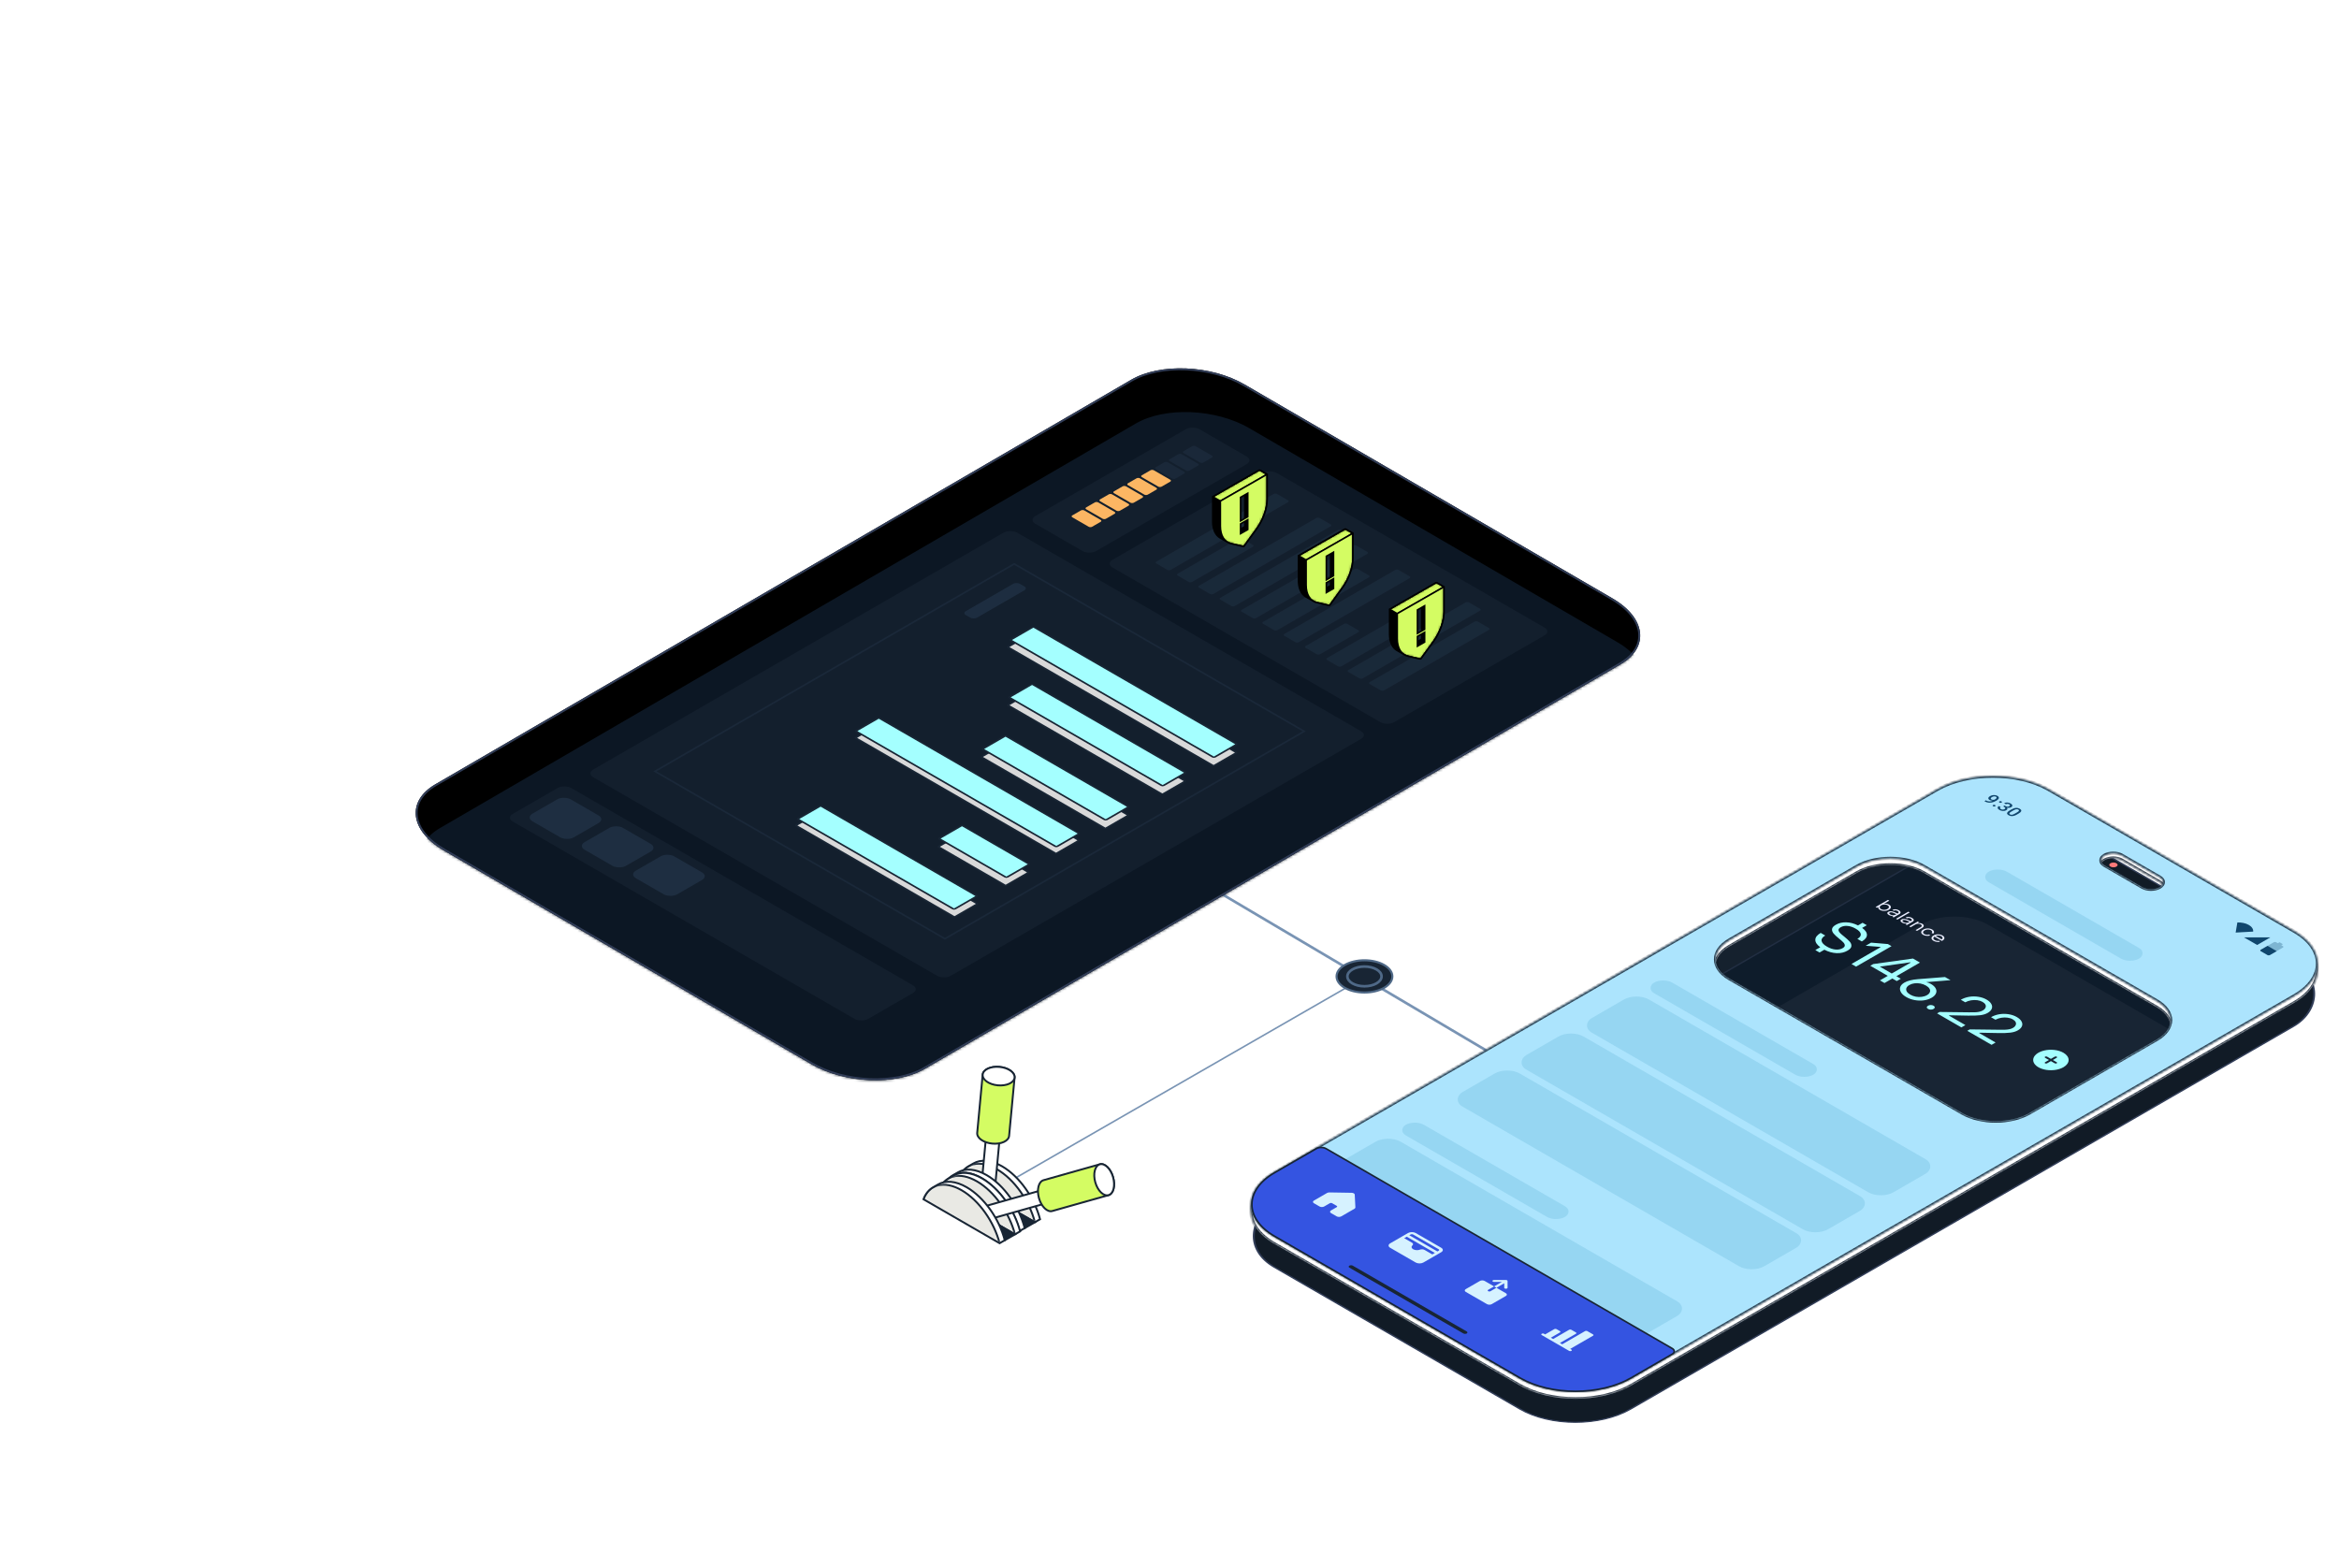 <svg width="889" height="596" viewBox="0 0 889 596" fill="none" xmlns="http://www.w3.org/2000/svg">
<path d="M518.5 371.5L369 457.5" stroke="#7994B4" stroke-width="0.6" stroke-linecap="round"/>
<path d="M580.5 408.5L438.5 324.5" stroke="#7994B4" stroke-miterlimit="10" stroke-linecap="round"/>
<path d="M368.032 443.335L369.99 442.206C372.763 440.605 376.6 440.838 380.836 443.284C387.511 447.135 393.189 455.338 395.3 463.426L393.342 464.554L364.414 447.848C365.186 445.781 366.438 444.259 368.032 443.335Z" fill="white"/>
<mask id="mask0_1750_146524" style="mask-type:luminance" maskUnits="userSpaceOnUse" x="364" y="441" width="32" height="24">
<path d="M368.032 443.335L369.99 442.206C372.763 440.605 376.6 440.838 380.836 443.284C387.511 447.135 393.189 455.338 395.3 463.426L393.342 464.554L364.414 447.848C365.186 445.781 366.438 444.259 368.032 443.335Z" fill="white"/>
</mask>
<g mask="url(#mask0_1750_146524)">
<path d="M364.414 447.848C366.525 442.199 372.203 440.554 378.878 444.405C385.553 448.256 391.231 456.459 393.342 464.547" fill="#E9E9E4"/>
<path d="M364.414 447.848C366.525 442.199 372.203 440.554 378.878 444.405C385.553 448.256 391.231 456.459 393.342 464.547" stroke="#182534" stroke-width="0.728" stroke-linejoin="round"/>
</g>
<path d="M368.032 443.335L369.99 442.206C372.763 440.605 376.6 440.838 380.836 443.284C387.511 447.135 393.189 455.338 395.3 463.426L393.342 464.554L364.414 447.848C365.186 445.781 366.438 444.259 368.032 443.335Z" stroke="#182534" stroke-width="0.728" stroke-miterlimit="10"/>
<path d="M374.784 431.915C374.817 431.532 375.106 431.173 375.639 430.928C376.706 430.439 378.35 430.592 379.308 431.274C379.787 431.615 380.001 432.02 379.968 432.404L377.808 455.409C377.775 455.793 377.486 456.151 376.953 456.396C375.886 456.885 374.242 456.733 373.284 456.051C372.805 455.71 372.59 455.304 372.624 454.921L374.784 431.915Z" fill="white" stroke="#182534" stroke-width="0.728" stroke-miterlimit="10"/>
<path d="M379.977 432.409C380.055 431.58 378.956 430.8 377.523 430.665C376.09 430.53 374.865 431.093 374.788 431.921C374.71 432.75 375.808 433.531 377.241 433.665C378.674 433.8 379.899 433.238 379.977 432.409Z" fill="white" stroke="#182534" stroke-width="0.728" stroke-miterlimit="10"/>
<path d="M373.496 408.452C373.579 407.559 374.257 406.716 375.501 406.145C378 405 381.834 405.36 384.077 406.953C385.195 407.749 385.704 408.699 385.62 409.592L383.538 431.741C383.455 432.634 382.777 433.477 381.532 434.048C379.034 435.193 375.2 434.833 372.957 433.24C371.839 432.444 371.33 431.494 371.413 430.601L373.496 408.452Z" fill="#D4FC63" stroke="#182534" stroke-width="0.728" stroke-miterlimit="10"/>
<path d="M385.619 409.595C385.8 407.662 383.235 405.84 379.889 405.525C376.543 405.211 373.683 406.523 373.501 408.456C373.319 410.389 375.884 412.212 379.231 412.526C382.577 412.841 385.437 411.529 385.619 409.595Z" fill="white" stroke="#182534" stroke-width="0.728" stroke-miterlimit="10"/>
<path d="M393.343 464.554L364.415 447.848L360.535 450.09L389.47 466.796L393.343 464.554Z" fill="#182534" stroke="#182534" stroke-width="0.728" stroke-miterlimit="10"/>
<path d="M362.202 446.705L364.16 445.577C366.933 443.975 370.77 444.208 375.006 446.654C381.681 450.505 387.359 458.709 389.47 466.796L387.512 467.924L358.584 451.218C359.356 449.151 360.608 447.63 362.202 446.705Z" fill="white"/>
<mask id="mask1_1750_146524" style="mask-type:luminance" maskUnits="userSpaceOnUse" x="358" y="444" width="32" height="24">
<path d="M362.2 446.705L364.158 445.577C366.931 443.976 370.768 444.209 375.004 446.654C381.679 450.505 387.357 458.709 389.468 466.796L387.51 467.925L358.582 451.218C359.354 449.151 360.606 447.63 362.2 446.705Z" fill="white"/>
</mask>
<g mask="url(#mask1_1750_146524)">
<path d="M358.582 451.219C360.693 445.57 366.371 443.925 373.046 447.775C379.721 451.626 385.399 459.83 387.51 467.917" fill="#E9E9E4"/>
<path d="M358.582 451.219C360.693 445.57 366.371 443.925 373.046 447.775C379.721 451.626 385.399 459.83 387.51 467.917" stroke="#182534" stroke-width="0.728" stroke-linejoin="round"/>
</g>
<path d="M362.202 446.705L364.16 445.577C366.933 443.975 370.77 444.208 375.006 446.654C381.681 450.505 387.359 458.709 389.47 466.796L387.512 467.924L358.584 451.218C359.356 449.151 360.608 447.63 362.202 446.705Z" stroke="#182534" stroke-width="0.728" stroke-miterlimit="10"/>
<path d="M360.456 447.948L362.414 446.82C365.187 445.218 369.023 445.451 373.26 447.897C379.935 451.748 385.613 459.951 387.724 468.039L385.766 469.167L356.838 452.461C357.609 450.394 358.862 448.872 360.456 447.948Z" fill="white"/>
<mask id="mask2_1750_146524" style="mask-type:luminance" maskUnits="userSpaceOnUse" x="356" y="445" width="32" height="25">
<path d="M360.456 447.948L362.414 446.82C365.187 445.218 369.023 445.451 373.26 447.897C379.935 451.748 385.613 459.952 387.724 468.039L385.766 469.167L356.838 452.461C357.609 450.394 358.862 448.872 360.456 447.948Z" fill="white"/>
</mask>
<g mask="url(#mask2_1750_146524)">
<path d="M356.838 452.461C358.949 446.812 364.627 445.167 371.302 449.018C377.977 452.869 383.655 461.072 385.766 469.16" fill="#E9E9E4"/>
<path d="M356.838 452.461C358.949 446.812 364.627 445.167 371.302 449.018C377.977 452.869 383.655 461.072 385.766 469.16" stroke="#182534" stroke-width="0.728" stroke-linejoin="round"/>
</g>
<path d="M360.456 447.948L362.414 446.82C365.187 445.218 369.023 445.451 373.26 447.897C379.935 451.748 385.613 459.951 387.724 468.039L385.766 469.167L356.838 452.461C357.609 450.394 358.862 448.872 360.456 447.948Z" stroke="#182534" stroke-width="0.728" stroke-miterlimit="10"/>
<path d="M396.593 452.205C396.964 452.1 397.404 452.24 397.823 452.651C398.667 453.472 399.116 455.062 398.826 456.203C398.684 456.773 398.382 457.123 398.011 457.227L375.775 463.505C375.404 463.61 374.964 463.469 374.545 463.058C373.701 462.238 373.252 460.647 373.542 459.506C373.684 458.937 373.986 458.587 374.357 458.482L396.593 452.205Z" fill="white" stroke="#182534" stroke-width="0.728" stroke-miterlimit="10"/>
<path d="M395.853 455.13C396.244 456.515 397.21 457.454 398.011 457.228C398.812 457.002 399.144 455.696 398.753 454.311C398.362 452.926 397.396 451.986 396.595 452.212C395.794 452.438 395.462 453.744 395.853 455.13Z" fill="white" stroke="#182534" stroke-width="0.728" stroke-miterlimit="10"/>
<path d="M418.015 442.542C418.884 442.297 419.908 442.628 420.896 443.582C422.867 445.499 423.913 449.205 423.236 451.869C422.899 453.197 422.193 454.017 421.331 454.26L399.923 460.304C399.054 460.549 398.03 460.218 397.049 459.262C395.078 457.345 394.032 453.639 394.709 450.975C395.045 449.647 395.752 448.827 396.621 448.582L418.029 442.538L418.015 442.542Z" fill="#D4FC63" stroke="#182534" stroke-width="0.728" stroke-miterlimit="10"/>
<path d="M416.287 449.361C417.2 452.596 419.455 454.79 421.324 454.263C423.192 453.735 423.967 450.685 423.054 447.451C422.141 444.216 419.885 442.022 418.017 442.549C416.148 443.077 415.373 446.127 416.287 449.361Z" fill="white" stroke="#182534" stroke-width="0.728" stroke-miterlimit="10"/>
<path d="M385.765 469.167L356.837 452.461L352.957 454.703L381.885 471.409L385.765 469.167Z" fill="#182534" stroke="#182534" stroke-width="0.728" stroke-miterlimit="10"/>
<path d="M354.618 451.318L356.576 450.19C359.349 448.588 363.186 448.821 367.422 451.267C374.097 455.118 379.775 463.322 381.886 471.409L379.928 472.537L351 455.831C351.772 453.764 353.024 452.243 354.618 451.318Z" fill="white"/>
<mask id="mask3_1750_146524" style="mask-type:luminance" maskUnits="userSpaceOnUse" x="351" y="449" width="31" height="24">
<path d="M354.618 451.318L356.576 450.19C359.349 448.588 363.186 448.821 367.422 451.267C374.097 455.118 379.775 463.322 381.886 471.409L379.928 472.537L351 455.831C351.772 453.764 353.024 452.243 354.618 451.318Z" fill="white"/>
</mask>
<g mask="url(#mask3_1750_146524)">
<path d="M351 455.831C353.111 450.183 358.789 448.538 365.464 452.388C372.139 456.239 377.817 464.443 379.928 472.53" fill="#E9E9E4"/>
<path d="M351 455.831C353.111 450.183 358.789 448.538 365.464 452.388C372.139 456.239 377.817 464.443 379.928 472.53" stroke="#182534" stroke-width="0.728" stroke-linejoin="round"/>
</g>
<path d="M354.618 451.318L356.576 450.19C359.349 448.588 363.186 448.821 367.422 451.267C374.097 455.118 379.775 463.322 381.886 471.409L379.928 472.537L351 455.831C351.772 453.764 353.024 452.243 354.618 451.318Z" stroke="#182534" stroke-width="0.728" stroke-miterlimit="10"/>
<path d="M351.459 406.246L615.944 252.473C626.988 246.057 625.606 234.829 612.846 227.426L473.034 146.133C460.274 138.712 440.986 137.919 429.942 144.335L165.457 298.108C154.413 304.524 155.795 315.752 168.555 323.155L308.367 404.448C321.127 411.869 340.415 412.662 351.459 406.246Z" fill="black"/>
<mask id="mask4_1750_146524" style="mask-type:alpha" maskUnits="userSpaceOnUse" x="158" y="140" width="466" height="271">
<path d="M351.459 406.246L615.944 252.473C626.988 246.057 625.606 234.829 612.846 227.426L473.034 146.133C460.274 138.712 440.986 137.919 429.942 144.335L165.457 298.108C154.413 304.524 155.795 315.752 168.555 323.155L308.367 404.448C321.127 411.869 340.415 412.662 351.459 406.246Z" fill="#132335"/>
</mask>
<g mask="url(#mask4_1750_146524)">
<g filter="url(#filter0_d_1750_146524)">
<path d="M351.459 421.07L615.944 267.297C626.988 260.881 625.606 249.653 612.846 242.25L473.034 160.957C460.274 153.536 440.986 152.743 429.942 159.159L165.457 312.932C154.413 319.348 155.795 330.576 168.555 337.979L308.367 419.272C321.127 426.692 340.415 427.486 351.459 421.07Z" fill="#0C1724"/>
</g>
</g>
<path d="M615.763 252.162L615.763 252.162C621.199 249.004 623.501 244.716 622.964 240.364C622.423 235.985 618.993 231.409 612.665 227.738L612.665 227.738L472.853 146.445L473.005 146.182L472.852 146.445C466.532 142.769 458.579 140.727 450.829 140.405C443.076 140.083 435.567 141.484 430.123 144.647L165.638 298.42L165.457 298.108L165.638 298.42C160.202 301.577 157.899 305.866 158.437 310.217C158.978 314.596 162.408 319.172 168.736 322.844L168.736 322.844L308.548 404.137C314.869 407.813 322.822 409.854 330.571 410.176C338.324 410.498 345.833 409.098 351.278 405.935L615.763 252.162Z" stroke="#313D58" stroke-width="0.72"/>
<rect width="185.988" height="156.845" rx="2.882" transform="matrix(0.866 -0.5 0.866 0.5 222.939 293.962)" fill="#131F2D"/>
<rect width="71.952" height="26.63" rx="2.882" transform="matrix(0.866 -0.5 0.866 0.5 390.969 197.62)" fill="#131F2D"/>
<rect width="71.952" height="123.508" rx="2.882" transform="matrix(0.866 -0.5 0.866 0.5 420.316 214.24)" fill="#131F2D"/>
<g opacity="0.4">
<rect width="52.922" height="6.299" rx="0.72" transform="matrix(0.866 -0.5 0.866 0.5 438.873 213.83)" fill="#24364B"/>
<rect width="28.157" height="6.299" rx="0.72" transform="matrix(0.866 -0.5 0.866 0.5 446.982 218.411)" fill="#24364B"/>
<rect width="52.922" height="6.299" rx="0.72" transform="matrix(0.866 -0.5 0.866 0.5 455.092 222.992)" fill="#24364B"/>
<rect width="52.922" height="6.299" rx="0.72" transform="matrix(0.866 -0.5 0.866 0.5 463.201 227.573)" fill="#24364B"/>
<rect width="50.312" height="6.299" rx="0.72" transform="matrix(0.866 -0.5 0.866 0.5 471.309 232.154)" fill="#24364B"/>
<rect width="41.625" height="6.299" rx="0.72" transform="matrix(0.866 -0.5 0.866 0.5 479.418 236.736)" fill="#24364B"/>
<rect width="50.106" height="6.299" rx="0.72" transform="matrix(0.866 -0.5 0.866 0.5 487.527 241.317)" fill="#24364B"/>
<rect width="18.257" height="6.299" rx="0.72" transform="matrix(0.866 -0.5 0.866 0.5 495.635 245.898)" fill="#24364B"/>
<rect width="33.859" height="6.299" rx="0.72" transform="matrix(0.866 -0.5 0.866 0.5 503.744 250.479)" fill="#24364B"/>
<rect width="52.922" height="6.299" rx="0.72" transform="matrix(0.866 -0.5 0.866 0.5 511.854 255.06)" fill="#24364B"/>
<rect width="47.47" height="6.299" rx="0.72" transform="matrix(0.866 -0.5 0.866 0.5 519.963 259.641)" fill="#24364B"/>
</g>
<rect width="25.57" height="155.899" rx="2.882" transform="matrix(0.866 -0.5 0.866 0.5 192.371 310.812)" fill="#131F2D"/>
<rect width="16.736" height="18.077" rx="2.882" transform="matrix(0.866 -0.5 0.866 0.5 199.855 310.716)" fill="#1E2E41"/>
<rect width="16.736" height="18.077" rx="2.882" transform="matrix(0.866 -0.5 0.866 0.5 219.693 321.539)" fill="#1E2E41"/>
<rect width="16.736" height="18.077" rx="2.882" transform="matrix(0.866 -0.5 0.866 0.5 239.174 332.363)" fill="#1E2E41"/>
<rect width="5.233" height="8.659" rx="0.711" transform="matrix(0.866 -0.5 0.866 0.5 406.936 196.259)" fill="#FCB663"/>
<rect width="5.233" height="8.659" rx="0.711" transform="matrix(0.866 -0.5 0.866 0.5 412.223 193.207)" fill="#FCB663"/>
<rect width="5.233" height="8.659" rx="0.711" transform="matrix(0.866 -0.5 0.866 0.5 417.51 190.154)" fill="#FCB663"/>
<rect width="5.233" height="8.659" rx="0.711" transform="matrix(0.866 -0.5 0.866 0.5 422.797 187.102)" fill="#FCB663"/>
<rect width="5.233" height="8.659" rx="0.711" transform="matrix(0.866 -0.5 0.866 0.5 428.086 184.049)" fill="#FCB663"/>
<rect width="5.233" height="8.659" rx="0.711" transform="matrix(0.866 -0.5 0.866 0.5 433.373 180.997)" fill="#FCB663"/>
<rect width="5.233" height="8.659" rx="0.711" transform="matrix(0.866 -0.5 0.866 0.5 438.658 177.945)" fill="#1A2839"/>
<rect width="5.233" height="8.659" rx="0.711" transform="matrix(0.866 -0.5 0.866 0.5 443.947 174.892)" fill="#1A2839"/>
<rect width="5.233" height="8.659" rx="0.711" transform="matrix(0.866 -0.5 0.866 0.5 449.236 171.84)" fill="#1A2839"/>
<rect x="0.624" width="10.103" height="29.585" rx="0.36" transform="matrix(0.866 -0.5 0.866 0.5 356.064 322.154)" fill="#D9D9D9" stroke="#182534" stroke-width="0.72"/>
<rect x="0.624" width="10.103" height="29.585" rx="0.36" transform="matrix(0.866 -0.5 0.866 0.5 356.345 319.057)" fill="#A4FFFF" stroke="#182534" stroke-width="0.72"/>
<rect x="0.624" width="10.103" height="88.03" rx="0.36" transform="matrix(0.866 -0.5 0.866 0.5 324.605 280.763)" fill="#D9D9D9" stroke="#182534" stroke-width="0.72"/>
<rect x="0.624" width="10.103" height="88.03" rx="0.36" transform="matrix(0.866 -0.5 0.866 0.5 324.707 278.188)" fill="#A4FFFF" stroke="#182534" stroke-width="0.72"/>
<rect x="0.624" width="10.103" height="54.454" rx="0.36" transform="matrix(0.866 -0.5 0.866 0.5 372.435 288.011)" fill="#D9D9D9" stroke="#182534" stroke-width="0.72"/>
<rect x="0.624" width="10.103" height="54.058" rx="0.36" transform="matrix(0.866 -0.5 0.866 0.5 372.886 285.014)" fill="#A4FFFF" stroke="#182534" stroke-width="0.72"/>
<rect x="0.624" width="10.103" height="67.811" rx="0.36" transform="matrix(0.866 -0.5 0.866 0.5 382.515 268.346)" fill="#D9D9D9" stroke="#182534" stroke-width="0.72"/>
<rect x="0.624" width="10.103" height="67.401" rx="0.36" transform="matrix(0.866 -0.5 0.866 0.5 382.98 265.355)" fill="#A4FFFF" stroke="#182534" stroke-width="0.72"/>
<rect x="0.624" width="10.103" height="90.331" rx="0.36" transform="matrix(0.866 -0.5 0.866 0.5 382.492 246.262)" fill="#D9D9D9" stroke="#182534" stroke-width="0.72"/>
<rect x="0.624" width="10.103" height="89.33" rx="0.36" transform="matrix(0.866 -0.5 0.866 0.5 383.47 243.568)" fill="#A4FFFF" stroke="#182534" stroke-width="0.72"/>
<rect x="0.624" width="10.103" height="69.65" rx="0.36" transform="matrix(0.866 -0.5 0.866 0.5 301.929 314.069)" fill="#D9D9D9" stroke="#182534" stroke-width="0.72"/>
<rect x="0.624" width="10.103" height="68.654" rx="0.36" transform="matrix(0.866 -0.5 0.866 0.5 302.619 311.62)" fill="#A4FFFF" stroke="#182534" stroke-width="0.72"/>
<rect opacity="0.5" width="23.733" height="4.919" rx="1.441" transform="matrix(0.866 -0.5 0.866 0.5 365.807 233.04)" fill="#293D55"/>
<rect x="0.624" width="157.678" height="127.259" transform="matrix(0.866 -0.5 0.866 0.5 248.39 293.493)" stroke="#1A2839" stroke-width="0.72"/>
<g clip-path="url(#clip0_1750_146524)">
<path fill-rule="evenodd" clip-rule="evenodd" d="M478.722 178.609L469.831 183.702H469.834L460.939 188.795V198.288C460.939 201.235 461.972 203.44 463.759 204.468L466.66 206.126C467.046 206.349 467.468 206.516 467.924 206.624L472.732 207.746L477.539 201.116C480.099 197.584 481.623 193.348 481.623 189.76V180.267L478.722 178.609ZM470.107 188.675L472.844 187.116V199.993L470.107 201.552V188.675Z" fill="black"/>
<mask id="mask5_1750_146524" style="mask-type:luminance" maskUnits="userSpaceOnUse" x="460" y="178" width="22" height="30">
<path d="M469.831 183.702L478.722 178.609L481.623 180.267V189.76C481.623 193.348 480.099 197.584 477.539 201.116L472.732 207.746L467.924 206.624C467.468 206.516 467.046 206.349 466.66 206.126L463.759 204.468C461.972 203.44 460.939 201.235 460.939 198.288V188.795L469.834 183.702H469.831Z" fill="white"/>
</mask>
<g mask="url(#mask5_1750_146524)">
<path d="M481.623 180.267L478.722 178.609L460.936 188.795L463.833 190.456L481.623 180.267Z" fill="#D4FC63" stroke="black" stroke-width="0.585" stroke-miterlimit="10"/>
<path fill-rule="evenodd" clip-rule="evenodd" d="M481.623 180.267L472.728 185.363H472.735L463.84 190.456V199.949C463.84 203.537 465.364 206.025 467.924 206.624L472.732 207.746L477.539 201.116C480.099 197.584 481.623 193.348 481.623 189.76V180.267ZM474.248 187.464L471.511 189.023V197.995L474.248 196.435V187.464ZM474.248 197.546L471.511 199.107L471.511 202.845L474.248 201.284L474.248 197.546Z" fill="#D4FC63"/>
<path d="M472.728 185.363V185.656H471.629L472.583 185.109L472.728 185.363ZM481.623 180.267L481.478 180.013L481.916 179.762V180.267H481.623ZM472.735 185.363V185.071H473.835L472.88 185.617L472.735 185.363ZM463.84 190.456H463.547V190.287L463.695 190.202L463.84 190.456ZM467.924 206.624L467.858 206.909L467.857 206.909L467.924 206.624ZM472.732 207.746L472.968 207.917L472.854 208.075L472.665 208.031L472.732 207.746ZM477.539 201.116L477.776 201.288L477.776 201.288L477.539 201.116ZM471.511 189.023H471.218V188.853L471.366 188.769L471.511 189.023ZM474.248 187.464L474.103 187.21L474.541 186.96V187.464H474.248ZM471.511 197.995L471.656 198.249L471.218 198.498V197.995H471.511ZM474.248 196.435H474.541V196.605L474.393 196.689L474.248 196.435ZM471.511 199.107L471.218 199.107L471.218 198.937L471.366 198.853L471.511 199.107ZM474.248 197.546L474.103 197.292L474.541 197.042L474.541 197.546L474.248 197.546ZM471.511 202.845L471.656 203.099L471.218 203.349L471.218 202.845L471.511 202.845ZM474.248 201.284L474.541 201.284L474.541 201.454L474.393 201.538L474.248 201.284ZM472.583 185.109L481.478 180.013L481.769 180.521L472.874 185.617L472.583 185.109ZM472.735 185.656H472.728V185.071H472.735V185.656ZM463.695 190.202L472.59 185.109L472.88 185.617L463.985 190.71L463.695 190.202ZM463.547 199.949V190.456H464.133V199.949H463.547ZM467.857 206.909C465.111 206.266 463.547 203.609 463.547 199.949H464.133C464.133 203.466 465.617 205.783 467.991 206.339L467.857 206.909ZM472.665 208.031L467.858 206.909L467.991 206.339L472.798 207.461L472.665 208.031ZM477.776 201.288L472.968 207.917L472.495 207.574L477.302 200.945L477.776 201.288ZM481.916 189.76C481.916 193.422 480.364 197.717 477.776 201.288L477.302 200.945C479.834 197.451 481.33 193.274 481.33 189.76H481.916ZM481.916 180.267V189.76H481.33V180.267H481.916ZM471.366 188.769L474.103 187.21L474.393 187.718L471.656 189.278L471.366 188.769ZM471.218 197.995V189.023H471.804V197.995H471.218ZM474.393 196.689L471.656 198.249L471.366 197.74L474.103 196.181L474.393 196.689ZM474.541 187.464V196.435H473.956V187.464H474.541ZM471.366 198.853L474.103 197.292L474.393 197.8L471.656 199.361L471.366 198.853ZM471.218 202.845L471.218 199.107L471.804 199.107L471.804 202.845L471.218 202.845ZM474.393 201.538L471.656 203.099L471.366 202.591L474.103 201.03L474.393 201.538ZM474.541 197.546L474.541 201.284L473.956 201.284L473.956 197.546L474.541 197.546Z" fill="black"/>
</g>
<path d="M469.829 183.701L478.72 178.608L481.621 180.267V189.76C481.621 193.348 480.097 197.584 477.537 201.116L472.73 207.746L467.922 206.624C467.466 206.516 467.044 206.349 466.658 206.126L463.757 204.467C461.97 203.44 460.938 201.235 460.938 198.287V188.795L469.833 183.701H469.829Z" stroke="black" stroke-width="0.585" stroke-miterlimit="10"/>
</g>
<g clip-path="url(#clip1_1750_146524)">
<path fill-rule="evenodd" clip-rule="evenodd" d="M511.316 201.016L502.425 206.11H502.428L493.533 211.203V220.696C493.533 223.643 494.566 225.848 496.353 226.876L499.254 228.534C499.64 228.757 500.061 228.924 500.518 229.032L505.325 230.154L510.133 223.524C512.693 219.992 514.217 215.756 514.217 212.168V202.675L511.316 201.016ZM502.702 211.083L505.439 209.524V222.401L502.702 223.96V211.083Z" fill="black"/>
<mask id="mask6_1750_146524" style="mask-type:luminance" maskUnits="userSpaceOnUse" x="493" y="201" width="22" height="30">
<path d="M502.425 206.11L511.316 201.016L514.217 202.675V212.168C514.217 215.756 512.693 219.992 510.133 223.524L505.325 230.154L500.518 229.032C500.061 228.924 499.64 228.757 499.254 228.534L496.353 226.876C494.566 225.848 493.533 223.643 493.533 220.696V211.203L502.428 206.11H502.425Z" fill="white"/>
</mask>
<g mask="url(#mask6_1750_146524)">
<path d="M514.217 202.675L511.316 201.017L493.53 211.203L496.427 212.864L514.217 202.675Z" fill="#D4FC63" stroke="black" stroke-width="0.585" stroke-miterlimit="10"/>
<path fill-rule="evenodd" clip-rule="evenodd" d="M514.217 202.675L505.322 207.771H505.329L496.434 212.864V222.357C496.434 225.946 497.958 228.433 500.518 229.032L505.325 230.154L510.133 223.524C512.693 219.992 514.217 215.756 514.217 212.168V202.675ZM506.844 209.872L504.107 211.432V220.403L506.844 218.843V209.872ZM506.844 219.954L504.107 221.515L504.107 225.253L506.844 223.692L506.844 219.954Z" fill="#D4FC63"/>
<path d="M505.322 207.771V208.064H504.222L505.176 207.517L505.322 207.771ZM514.217 202.675L514.071 202.421L514.509 202.17V202.675H514.217ZM505.329 207.771V207.479H506.429L505.474 208.025L505.329 207.771ZM496.434 212.864H496.141V212.695L496.288 212.61L496.434 212.864ZM500.518 229.032L500.451 229.317L500.451 229.317L500.518 229.032ZM505.325 230.154L505.562 230.326L505.448 230.483L505.259 230.439L505.325 230.154ZM510.133 223.524L510.37 223.696L510.37 223.696L510.133 223.524ZM504.107 211.432H503.814V211.262L503.962 211.177L504.107 211.432ZM506.844 209.872L506.699 209.618L507.136 209.368V209.872H506.844ZM504.107 220.403L504.252 220.657L503.814 220.906V220.403H504.107ZM506.844 218.843H507.136V219.013L506.989 219.097L506.844 218.843ZM504.107 221.515L503.814 221.515L503.814 221.345L503.962 221.261L504.107 221.515ZM506.844 219.954L506.699 219.7L507.136 219.451L507.136 219.954L506.844 219.954ZM504.107 225.253L504.252 225.507L503.814 225.757L503.814 225.253L504.107 225.253ZM506.844 223.692L507.136 223.692L507.136 223.862L506.989 223.946L506.844 223.692ZM505.176 207.517L514.071 202.421L514.362 202.929L505.467 208.025L505.176 207.517ZM505.329 208.064H505.322V207.479H505.329V208.064ZM496.288 212.61L505.183 207.517L505.474 208.025L496.579 213.118L496.288 212.61ZM496.141 222.357V212.864H496.726V222.357H496.141ZM500.451 229.317C497.705 228.674 496.141 226.017 496.141 222.357H496.726C496.726 225.874 498.211 228.192 500.585 228.747L500.451 229.317ZM505.259 230.439L500.451 229.317L500.584 228.747L505.392 229.869L505.259 230.439ZM510.37 223.696L505.562 230.326L505.088 229.982L509.896 223.353L510.37 223.696ZM514.509 212.168C514.509 215.83 512.958 220.125 510.37 223.696L509.896 223.353C512.428 219.859 513.924 215.682 513.924 212.168H514.509ZM514.509 202.675V212.168H513.924V202.675H514.509ZM503.962 211.177L506.699 209.618L506.989 210.126L504.252 211.686L503.962 211.177ZM503.814 220.403V211.432H504.399V220.403H503.814ZM506.989 219.097L504.252 220.657L503.962 220.149L506.699 218.589L506.989 219.097ZM507.136 209.872V218.843H506.551V209.872H507.136ZM503.962 221.261L506.699 219.7L506.989 220.209L504.252 221.77L503.962 221.261ZM503.814 225.253L503.814 221.515L504.399 221.515L504.399 225.253L503.814 225.253ZM506.989 223.946L504.252 225.507L503.962 224.999L506.699 223.438L506.989 223.946ZM507.136 219.954L507.136 223.692L506.551 223.692L506.551 219.954L507.136 219.954Z" fill="black"/>
</g>
<path d="M502.423 206.11L511.314 201.016L514.215 202.675V212.168C514.215 215.756 512.691 219.992 510.131 223.524L505.323 230.154L500.516 229.032C500.059 228.924 499.638 228.757 499.252 228.534L496.351 226.876C494.564 225.848 493.531 223.643 493.531 220.696V211.203L502.426 206.11H502.423Z" stroke="black" stroke-width="0.585" stroke-miterlimit="10"/>
</g>
<g clip-path="url(#clip2_1750_146524)">
<path fill-rule="evenodd" clip-rule="evenodd" d="M545.943 221.387L537.052 226.48H537.055L528.16 231.573V241.066C528.16 244.014 529.193 246.219 530.98 247.246L533.881 248.905C534.267 249.128 534.688 249.295 535.145 249.403L539.952 250.524L544.76 243.895C547.32 240.363 548.844 236.127 548.844 232.538V223.046L545.943 221.387ZM537.328 231.454L540.065 229.894V242.772L537.328 244.331V231.454Z" fill="black"/>
<mask id="mask7_1750_146524" style="mask-type:luminance" maskUnits="userSpaceOnUse" x="528" y="221" width="21" height="30">
<path d="M537.056 226.48L545.947 221.387L548.848 223.046V232.538C548.848 236.127 547.324 240.363 544.764 243.895L539.956 250.524L535.149 249.403C534.692 249.295 534.271 249.128 533.885 248.905L530.984 247.246C529.196 246.219 528.164 244.014 528.164 241.066V231.573L537.059 226.48H537.056Z" fill="white"/>
</mask>
<g mask="url(#mask7_1750_146524)">
<path d="M548.848 223.046L545.947 221.387L528.161 231.573L531.058 233.235L548.848 223.046Z" fill="#D4FC63" stroke="black" stroke-width="0.585" stroke-miterlimit="10"/>
<path fill-rule="evenodd" clip-rule="evenodd" d="M548.848 223.046L539.953 228.142H539.96L531.065 233.235V242.728C531.065 246.316 532.589 248.804 535.149 249.403L539.956 250.524L544.764 243.895C547.324 240.363 548.848 236.127 548.848 232.538V223.046ZM541.473 230.243L538.736 231.802V240.773L541.473 239.214V230.243ZM541.473 240.325L538.736 241.886L538.736 245.624L541.473 244.063L541.473 240.325Z" fill="#D4FC63"/>
<path d="M539.953 228.142V228.435H538.853L539.807 227.888L539.953 228.142ZM548.848 223.046L548.702 222.792L549.14 222.541V223.046H548.848ZM539.96 228.142V227.849H541.06L540.105 228.396L539.96 228.142ZM531.065 233.235H530.772V233.066L530.919 232.981L531.065 233.235ZM535.149 249.403L535.082 249.688L535.082 249.688L535.149 249.403ZM539.956 250.524L540.193 250.696L540.079 250.854L539.89 250.809L539.956 250.524ZM544.764 243.895L545.001 244.067L545.001 244.067L544.764 243.895ZM538.736 231.802H538.443V231.632L538.591 231.548L538.736 231.802ZM541.473 230.243L541.328 229.988L541.765 229.739V230.243H541.473ZM538.736 240.773L538.88 241.028L538.443 241.277V240.773H538.736ZM541.473 239.214H541.765V239.384L541.618 239.468L541.473 239.214ZM538.736 241.886L538.443 241.886L538.443 241.716L538.591 241.632L538.736 241.886ZM541.473 240.325L541.328 240.071L541.765 239.821L541.765 240.325L541.473 240.325ZM538.736 245.624L538.881 245.878L538.443 246.127L538.443 245.624L538.736 245.624ZM541.473 244.063L541.765 244.063L541.765 244.233L541.618 244.317L541.473 244.063ZM539.807 227.888L548.702 222.792L548.993 223.299L540.098 228.396L539.807 227.888ZM539.96 228.435H539.953V227.849H539.96V228.435ZM530.919 232.981L539.814 227.888L540.105 228.396L531.21 233.489L530.919 232.981ZM530.772 242.728V233.235H531.357V242.728H530.772ZM535.082 249.688C532.336 249.045 530.772 246.387 530.772 242.728H531.357C531.357 246.245 532.842 248.562 535.215 249.118L535.082 249.688ZM539.89 250.809L535.082 249.688L535.215 249.118L540.023 250.239L539.89 250.809ZM545.001 244.067L540.193 250.696L539.719 250.353L544.527 243.723L545.001 244.067ZM549.14 232.538C549.14 236.201 547.589 240.496 545.001 244.067L544.527 243.723C547.058 240.23 548.555 236.053 548.555 232.538H549.14ZM549.14 223.046V232.538H548.555V223.046H549.14ZM538.591 231.548L541.328 229.988L541.618 230.497L538.88 232.057L538.591 231.548ZM538.443 240.773V231.802H539.028V240.773H538.443ZM541.618 239.468L538.88 241.028L538.591 240.519L541.328 238.96L541.618 239.468ZM541.765 230.243V239.214H541.18V230.243H541.765ZM538.591 241.632L541.328 240.071L541.618 240.579L538.881 242.14L538.591 241.632ZM538.443 245.624L538.443 241.886L539.028 241.886L539.028 245.624L538.443 245.624ZM541.618 244.317L538.881 245.878L538.591 245.369L541.328 243.808L541.618 244.317ZM541.765 240.325L541.765 244.063L541.18 244.063L541.18 240.325L541.765 240.325Z" fill="black"/>
</g>
<path d="M537.052 226.48L545.943 221.387L548.844 223.046V232.538C548.844 236.127 547.32 240.363 544.76 243.895L539.952 250.524L535.145 249.403C534.688 249.295 534.267 249.128 533.881 248.905L530.98 247.246C529.193 246.219 528.16 244.014 528.16 241.066V231.573L537.055 226.48H537.052Z" stroke="black" stroke-width="0.585" stroke-miterlimit="10"/>
</g>
<rect y="0.306" width="156.216" height="339.382" rx="24.208" transform="matrix(0.866 0.5 -0.866 0.5 757.621 299.735)" fill="#111B26" stroke="#313D58" stroke-width="0.613"/>
<rect width="131.589" height="287.215" rx="14.708" transform="matrix(0.866 0.5 -0.866 0.5 743.049 318.804)" fill="#182534"/>
<path fill-rule="evenodd" clip-rule="evenodd" d="M756.885 325.523C749.85 321.462 738.444 321.462 731.409 325.523L507.417 454.833C500.382 458.895 500.382 465.48 507.417 469.541L516.441 474.751L730.057 351.43C737.093 347.368 748.499 347.368 755.534 351.43L834.995 397.303L845.371 391.313C852.406 387.252 852.406 380.667 845.371 376.606L756.885 325.523Z" fill="#010E1D"/>
<rect y="0.306" width="130.976" height="287.55" rx="14.402" transform="matrix(0.866 0.5 -0.866 0.5 743.959 318.584)" stroke="#313D58" stroke-width="0.613"/>
<circle cx="2.502" cy="2.502" r="2.502" transform="matrix(0.866 0.5 -0.866 0.5 826.465 338.687)" fill="#FF7E7E"/>
<path fill-rule="evenodd" clip-rule="evenodd" d="M804.388 328.107C803.771 327.751 802.772 327.751 802.155 328.107C801.538 328.463 801.538 329.04 802.155 329.396C802.772 329.752 803.771 329.752 804.388 329.396C805.005 329.04 805.005 328.463 804.388 328.107Z" fill="#FF7A7A"/>
<rect opacity="0.6" width="131.589" height="85.333" rx="14.708" transform="matrix(0.866 0.5 -0.866 0.5 719.025 322.578)" fill="#182534"/>
<mask id="path-103-inside-1_1750_146524" fill="white">
<path fill-rule="evenodd" clip-rule="evenodd" d="M736.22 302.703C747.945 295.934 766.955 295.934 778.68 302.703L872.041 356.6C883.766 363.369 883.766 374.343 872.041 381.112L620.05 526.586C608.325 533.355 589.315 533.355 577.59 526.586L484.229 472.69C472.504 465.921 472.504 454.946 484.229 448.177L736.22 302.703ZM705.747 331.771C712.782 327.709 724.188 327.709 731.223 331.771L819.709 382.853C826.744 386.915 826.744 393.499 819.709 397.561L771.282 425.517C764.247 429.579 752.841 429.579 745.806 425.517L657.321 374.435C650.286 370.373 650.285 363.788 657.321 359.727L705.747 331.771ZM806.499 326.941C804.671 325.885 801.707 325.885 799.879 326.941C798.051 327.996 798.051 329.707 799.879 330.762L814.229 339.046C816.057 340.101 819.02 340.101 820.848 339.046C822.676 337.991 822.676 336.28 820.848 335.225L806.499 326.941Z"/>
</mask>
<path fill-rule="evenodd" clip-rule="evenodd" d="M736.22 302.703C747.945 295.934 766.955 295.934 778.68 302.703L872.041 356.6C883.766 363.369 883.766 374.343 872.041 381.112L620.05 526.586C608.325 533.355 589.315 533.355 577.59 526.586L484.229 472.69C472.504 465.921 472.504 454.946 484.229 448.177L736.22 302.703ZM705.747 331.771C712.782 327.709 724.188 327.709 731.223 331.771L819.709 382.853C826.744 386.915 826.744 393.499 819.709 397.561L771.282 425.517C764.247 429.579 752.841 429.579 745.806 425.517L657.321 374.435C650.286 370.373 650.285 363.788 657.321 359.727L705.747 331.771ZM806.499 326.941C804.671 325.885 801.707 325.885 799.879 326.941C798.051 327.996 798.051 329.707 799.879 330.762L814.229 339.046C816.057 340.101 819.02 340.101 820.848 339.046C822.676 337.991 822.676 336.28 820.848 335.225L806.499 326.941Z" fill="white"/>
<path d="M778.68 302.703L778.374 303.234L778.68 302.703ZM736.22 302.703L735.913 302.172L735.913 302.172L736.22 302.703ZM872.041 356.6L872.347 356.069L872.347 356.069L872.041 356.6ZM872.041 381.112L872.347 381.643L872.347 381.643L872.041 381.112ZM620.05 526.586L619.744 526.056L619.744 526.056L620.05 526.586ZM577.59 526.586L577.896 526.056L577.896 526.056L577.59 526.586ZM484.229 472.69L483.923 473.22L483.923 473.22L484.229 472.69ZM484.229 448.177L483.923 447.646L483.923 447.646L484.229 448.177ZM731.223 331.771L730.917 332.301L730.917 332.301L731.223 331.771ZM705.747 331.771L706.053 332.301L706.053 332.301L705.747 331.771ZM819.709 382.853L820.015 382.323L820.015 382.323L819.709 382.853ZM819.709 397.561L820.015 398.092L820.015 398.092L819.709 397.561ZM771.282 425.517L770.976 424.987L770.976 424.987L771.282 425.517ZM745.806 425.517L745.5 426.048L745.5 426.048L745.806 425.517ZM657.321 374.435L657.014 374.965L657.014 374.965L657.321 374.435ZM657.321 359.727L657.014 359.196L657.014 359.196L657.321 359.727ZM799.879 326.941L800.186 327.471L800.186 327.471L799.879 326.941ZM806.499 326.941L806.192 327.471L806.192 327.471L806.499 326.941ZM799.879 330.762L800.186 330.231L800.186 330.231L799.879 330.762ZM814.229 339.046L814.535 338.515L814.535 338.515L814.229 339.046ZM820.848 339.046L821.155 339.577L821.155 339.577L820.848 339.046ZM820.848 335.225L821.155 334.694L821.155 334.694L820.848 335.225ZM778.987 302.172C773.009 298.721 765.213 297.013 757.45 297.013C749.687 297.013 741.891 298.721 735.913 302.172L736.526 303.234C742.274 299.916 749.845 298.239 757.45 298.239C765.055 298.239 772.626 299.916 778.374 303.234L778.987 302.172ZM872.347 356.069L778.987 302.172L778.374 303.234L871.734 357.13L872.347 356.069ZM872.347 381.643C878.321 378.194 881.447 373.588 881.447 368.856C881.447 364.124 878.321 359.518 872.347 356.069L871.734 357.13C877.485 360.45 880.222 364.716 880.222 368.856C880.222 372.996 877.485 377.261 871.734 380.581L872.347 381.643ZM620.357 527.117L872.347 381.643L871.734 380.581L619.744 526.056L620.357 527.117ZM577.283 527.117C583.261 530.568 591.057 532.276 598.82 532.276C606.583 532.276 614.379 530.568 620.357 527.117L619.744 526.056C613.996 529.374 606.425 531.05 598.82 531.05C591.215 531.05 583.643 529.374 577.896 526.056L577.283 527.117ZM483.923 473.22L577.283 527.117L577.896 526.056L484.536 472.159L483.923 473.22ZM483.923 447.646C477.949 451.095 474.823 455.701 474.823 460.433C474.823 465.165 477.949 469.771 483.923 473.22L484.536 472.159C478.785 468.839 476.048 464.573 476.048 460.433C476.048 456.294 478.785 452.028 484.536 448.708L483.923 447.646ZM735.913 302.172L483.923 447.646L484.536 448.708L736.526 303.234L735.913 302.172ZM731.53 331.24C727.897 329.143 723.174 328.112 718.485 328.112C713.796 328.112 709.073 329.143 705.44 331.24L706.053 332.301C709.456 330.337 713.954 329.338 718.485 329.338C723.016 329.338 727.514 330.337 730.917 332.301L731.53 331.24ZM820.015 382.323L731.53 331.24L730.917 332.301L819.402 383.384L820.015 382.323ZM820.015 398.092C823.644 395.996 825.598 393.165 825.598 390.207C825.598 387.249 823.644 384.418 820.015 382.323L819.402 383.384C822.808 385.35 824.372 387.842 824.372 390.207C824.372 392.572 822.808 395.064 819.402 397.03L820.015 398.092ZM771.589 426.048L820.015 398.092L819.402 397.03L770.976 424.987L771.589 426.048ZM745.5 426.048C749.132 428.145 753.855 429.176 758.544 429.176C763.234 429.176 767.956 428.145 771.589 426.048L770.976 424.987C767.574 426.951 763.076 427.95 758.544 427.95C754.013 427.95 749.515 426.951 746.113 424.987L745.5 426.048ZM657.014 374.965L745.5 426.048L746.113 424.987L657.627 373.904L657.014 374.965ZM657.014 359.196C653.385 361.292 651.431 364.123 651.431 367.081C651.431 370.039 653.385 372.87 657.014 374.965L657.627 373.904C654.221 371.938 652.657 369.446 652.657 367.081C652.657 364.715 654.221 362.224 657.627 360.258L657.014 359.196ZM705.44 331.24L657.014 359.196L657.627 360.258L706.053 332.301L705.44 331.24ZM800.186 327.471C800.984 327.01 802.07 326.762 803.189 326.762C804.308 326.762 805.394 327.01 806.192 327.471L806.805 326.41C805.776 325.816 804.466 325.536 803.189 325.536C801.912 325.536 800.602 325.816 799.573 326.41L800.186 327.471ZM800.186 330.231C799.383 329.768 799.121 329.247 799.121 328.851C799.121 328.456 799.383 327.935 800.186 327.471L799.573 326.41C798.547 327.002 797.895 327.864 797.895 328.851C797.895 329.839 798.547 330.701 799.573 331.293L800.186 330.231ZM814.535 338.515L800.186 330.231L799.573 331.293L813.922 339.577L814.535 338.515ZM820.542 338.515C819.743 338.977 818.657 339.225 817.539 339.225C816.42 339.225 815.334 338.977 814.535 338.515L813.922 339.577C814.951 340.171 816.262 340.45 817.539 340.45C818.816 340.45 820.126 340.171 821.155 339.577L820.542 338.515ZM820.542 335.755C821.344 336.219 821.607 336.74 821.607 337.135C821.607 337.531 821.344 338.052 820.542 338.515L821.155 339.577C822.18 338.985 822.832 338.123 822.832 337.135C822.832 336.148 822.18 335.286 821.155 334.694L820.542 335.755ZM806.192 327.471L820.542 335.755L821.155 334.694L806.805 326.41L806.192 327.471Z" fill="#182534" mask="url(#path-103-inside-1_1750_146524)"/>
<mask id="path-105-inside-2_1750_146524" fill="white">
<path fill-rule="evenodd" clip-rule="evenodd" d="M736.22 300.077C747.945 293.308 766.955 293.308 778.68 300.077L872.041 353.973C883.766 360.742 883.766 371.717 872.041 378.486L620.05 523.96C608.325 530.729 589.315 530.729 577.59 523.96L484.229 470.063C472.504 463.294 472.504 452.32 484.229 445.551L736.22 300.077ZM705.747 329.319C712.782 325.258 724.188 325.258 731.223 329.319L819.709 380.402C826.744 384.463 826.744 391.048 819.709 395.109L771.282 423.066C764.247 427.127 752.841 427.127 745.806 423.066L657.321 371.983C650.286 367.922 650.285 361.337 657.321 357.276L705.747 329.319ZM806.499 325.102C804.671 324.047 801.707 324.047 799.879 325.102C798.051 326.157 798.051 327.868 799.879 328.924L814.229 337.208C816.057 338.263 819.02 338.263 820.848 337.208C822.676 336.152 822.676 334.441 820.848 333.386L806.499 325.102Z"/>
</mask>
<path fill-rule="evenodd" clip-rule="evenodd" d="M736.22 300.077C747.945 293.308 766.955 293.308 778.68 300.077L872.041 353.973C883.766 360.742 883.766 371.717 872.041 378.486L620.05 523.96C608.325 530.729 589.315 530.729 577.59 523.96L484.229 470.063C472.504 463.294 472.504 452.32 484.229 445.551L736.22 300.077ZM705.747 329.319C712.782 325.258 724.188 325.258 731.223 329.319L819.709 380.402C826.744 384.463 826.744 391.048 819.709 395.109L771.282 423.066C764.247 427.127 752.841 427.127 745.806 423.066L657.321 371.983C650.286 367.922 650.285 361.337 657.321 357.276L705.747 329.319ZM806.499 325.102C804.671 324.047 801.707 324.047 799.879 325.102C798.051 326.157 798.051 327.868 799.879 328.924L814.229 337.208C816.057 338.263 819.02 338.263 820.848 337.208C822.676 336.152 822.676 334.441 820.848 333.386L806.499 325.102Z" fill="#ACE4FD"/>
<path d="M778.68 300.077L778.374 300.607L778.68 300.077ZM736.22 300.077L736.526 300.607L736.22 300.077ZM872.041 353.973L872.347 353.443L872.347 353.443L872.041 353.973ZM872.041 378.486L872.347 379.017L872.347 379.017L872.041 378.486ZM620.05 523.96L620.357 524.491L620.357 524.491L620.05 523.96ZM577.59 523.96L577.283 524.491L577.283 524.491L577.59 523.96ZM484.229 470.063L483.923 470.594L484.229 470.063ZM484.229 445.551L483.923 445.02L483.923 445.02L484.229 445.551ZM731.223 329.319L730.917 329.85L730.917 329.85L731.223 329.319ZM705.747 329.319L706.053 329.85L706.053 329.85L705.747 329.319ZM819.709 380.402L820.015 379.871L820.015 379.871L819.709 380.402ZM819.709 395.109L820.015 395.64L820.015 395.64L819.709 395.109ZM771.282 423.066L771.589 423.597L771.589 423.597L771.282 423.066ZM745.806 423.066L746.113 422.535L746.113 422.535L745.806 423.066ZM657.321 371.983L657.014 372.514L657.014 372.514L657.321 371.983ZM657.321 357.276L657.014 356.745L657.014 356.745L657.321 357.276ZM799.879 325.102L800.186 325.633L800.186 325.633L799.879 325.102ZM806.499 325.102L806.192 325.633L806.192 325.633L806.499 325.102ZM799.879 328.924L800.186 328.393L800.186 328.393L799.879 328.924ZM814.229 337.208L814.535 336.677L814.535 336.677L814.229 337.208ZM820.848 337.208L820.542 336.677L820.542 336.677L820.848 337.208ZM820.848 333.386L821.155 332.855L821.155 332.855L820.848 333.386ZM778.987 299.546C773.009 296.095 765.213 294.387 757.45 294.387C749.687 294.387 741.891 296.095 735.913 299.546L736.526 300.607C742.274 297.289 749.845 295.613 757.45 295.613C765.055 295.613 772.626 297.289 778.374 300.607L778.987 299.546ZM872.347 353.443L778.987 299.546L778.374 300.607L871.734 354.504L872.347 353.443ZM872.347 379.017C878.321 375.568 881.447 370.962 881.447 366.23C881.447 361.498 878.321 356.892 872.347 353.443L871.734 354.504C877.485 357.824 880.222 362.09 880.222 366.23C880.222 370.369 877.485 374.635 871.734 377.955L872.347 379.017ZM620.357 524.491L872.347 379.017L871.734 377.955L619.744 523.429L620.357 524.491ZM577.283 524.491C583.261 527.942 591.057 529.65 598.82 529.65C606.583 529.65 614.379 527.942 620.357 524.491L619.744 523.429C613.996 526.747 606.425 528.424 598.82 528.424C591.215 528.424 583.643 526.747 577.896 523.429L577.283 524.491ZM483.923 470.594L577.283 524.491L577.896 523.429L484.536 469.533L483.923 470.594ZM483.923 445.02C477.949 448.469 474.823 453.075 474.823 457.807C474.823 462.539 477.949 467.145 483.923 470.594L484.536 469.533C478.785 466.213 476.048 461.947 476.048 457.807C476.048 453.667 478.785 449.402 484.536 446.082L483.923 445.02ZM735.913 299.546L483.923 445.02L484.536 446.082L736.526 300.607L735.913 299.546ZM731.53 328.788C727.897 326.691 723.174 325.66 718.485 325.66C713.796 325.66 709.073 326.691 705.44 328.788L706.053 329.85C709.456 327.886 713.954 326.886 718.485 326.886C723.016 326.886 727.514 327.886 730.917 329.85L731.53 328.788ZM820.015 379.871L731.53 328.788L730.917 329.85L819.402 380.933L820.015 379.871ZM820.015 395.64C823.644 393.545 825.598 390.713 825.598 387.756C825.598 384.798 823.644 381.966 820.015 379.871L819.402 380.933C822.808 382.899 824.372 385.39 824.372 387.756C824.372 390.121 822.808 392.612 819.402 394.579L820.015 395.64ZM771.589 423.597L820.015 395.64L819.402 394.579L770.976 422.535L771.589 423.597ZM745.5 423.597C749.132 425.694 753.855 426.725 758.544 426.725C763.234 426.725 767.956 425.694 771.589 423.597L770.976 422.535C767.574 424.499 763.076 425.499 758.544 425.499C754.013 425.499 749.515 424.499 746.113 422.535L745.5 423.597ZM657.014 372.514L745.5 423.597L746.113 422.535L657.627 371.452L657.014 372.514ZM657.014 356.745C653.385 358.84 651.431 361.672 651.431 364.629C651.431 367.587 653.385 370.419 657.014 372.514L657.627 371.452C654.221 369.486 652.657 366.995 652.657 364.629C652.657 362.264 654.221 359.773 657.627 357.806L657.014 356.745ZM705.44 328.788L657.014 356.745L657.627 357.806L706.053 329.85L705.44 328.788ZM800.186 325.633C800.984 325.172 802.07 324.923 803.189 324.923C804.308 324.923 805.394 325.172 806.192 325.633L806.805 324.571C805.776 323.977 804.466 323.698 803.189 323.698C801.912 323.698 800.602 323.977 799.573 324.571L800.186 325.633ZM800.186 328.393C799.383 327.93 799.121 327.408 799.121 327.013C799.121 326.617 799.383 326.096 800.186 325.633L799.573 324.571C798.547 325.163 797.895 326.025 797.895 327.013C797.895 328 798.547 328.862 799.573 329.454L800.186 328.393ZM814.535 336.677L800.186 328.393L799.573 329.454L813.922 337.738L814.535 336.677ZM820.542 336.677C819.743 337.138 818.657 337.386 817.539 337.386C816.42 337.386 815.334 337.138 814.535 336.677L813.922 337.738C814.951 338.332 816.262 338.612 817.539 338.612C818.816 338.612 820.126 338.332 821.155 337.738L820.542 336.677ZM820.542 333.917C821.344 334.38 821.607 334.901 821.607 335.297C821.607 335.692 821.344 336.214 820.542 336.677L821.155 337.738C822.18 337.146 822.832 336.284 822.832 335.297C822.832 334.309 822.18 333.447 821.155 332.855L820.542 333.917ZM806.192 325.633L820.542 333.917L821.155 332.855L806.805 324.571L806.192 325.633Z" fill="#182534" mask="url(#path-105-inside-2_1750_146524)"/>
<g clip-path="url(#clip3_1750_146524)">
<path d="M784.267 400.142C783.324 399.598 782.123 399.227 780.815 399.077C779.507 398.927 778.152 399.004 776.92 399.299C775.688 399.593 774.636 400.092 773.895 400.732C773.154 401.372 772.759 402.124 772.759 402.894C772.759 403.664 773.154 404.416 773.895 405.056C774.636 405.696 775.688 406.195 776.92 406.49C778.152 406.784 779.507 406.861 780.815 406.711C782.123 406.561 783.324 406.19 784.267 405.646C785.529 404.916 786.238 403.926 786.238 402.894C786.238 401.862 785.529 400.873 784.267 400.142ZM780.967 404.164L779.5 403.318L778.033 404.164C777.936 404.22 777.804 404.252 777.667 404.252C777.529 404.252 777.397 404.22 777.3 404.164C777.203 404.108 777.148 404.032 777.148 403.953C777.148 403.873 777.203 403.797 777.3 403.741L778.767 402.894L777.3 402.047C777.203 401.991 777.148 401.915 777.148 401.836C777.148 401.756 777.203 401.68 777.3 401.624C777.397 401.568 777.529 401.536 777.667 401.536C777.804 401.536 777.936 401.568 778.033 401.624L779.5 402.471L780.967 401.624C781.064 401.568 781.196 401.536 781.333 401.536C781.471 401.536 781.603 401.568 781.7 401.624C781.797 401.68 781.852 401.756 781.852 401.836C781.852 401.915 781.797 401.991 781.7 402.047L780.233 402.894L781.7 403.741C781.797 403.797 781.852 403.873 781.852 403.953C781.852 404.032 781.797 404.108 781.7 404.164C781.603 404.22 781.471 404.252 781.333 404.252C781.196 404.252 781.064 404.22 780.967 404.164Z" fill="#A4FFFF"/>
</g>
<path d="M754.792 304.194L754.849 304.227C755.11 304.378 755.362 304.484 755.604 304.545C755.85 304.606 756.087 304.631 756.314 304.62C756.541 304.609 756.76 304.569 756.972 304.499C757.184 304.429 757.388 304.338 757.583 304.225L758.295 303.814C758.463 303.717 758.593 303.621 758.684 303.527C758.779 303.433 758.836 303.343 758.857 303.257C758.882 303.171 758.874 303.091 758.834 303.018C758.797 302.946 758.73 302.882 758.636 302.828C758.532 302.768 758.414 302.727 758.284 302.706C758.157 302.686 758.024 302.682 757.886 302.697C757.752 302.711 757.616 302.74 757.478 302.785C757.343 302.83 757.216 302.887 757.094 302.957C756.981 303.023 756.884 303.094 756.805 303.17C756.729 303.247 756.678 303.324 756.652 303.403C756.625 303.482 756.63 303.559 756.666 303.634C756.702 303.709 756.776 303.779 756.887 303.844C756.993 303.905 757.111 303.95 757.239 303.978C757.37 304.005 757.503 304.018 757.639 304.016C757.776 304.014 757.906 303.998 758.031 303.97C758.156 303.941 758.266 303.902 758.36 303.852L758.542 304.048C758.398 304.132 758.226 304.196 758.025 304.242C757.829 304.288 757.62 304.313 757.398 304.319C757.181 304.324 756.968 304.306 756.759 304.265C756.553 304.224 756.369 304.157 756.206 304.063C756.009 303.95 755.872 303.828 755.794 303.698C755.721 303.568 755.698 303.437 755.726 303.305C755.757 303.173 755.83 303.046 755.948 302.921C756.065 302.797 756.215 302.681 756.399 302.575C756.598 302.461 756.814 302.371 757.049 302.305C757.284 302.239 757.525 302.202 757.773 302.192C758.023 302.181 758.267 302.202 758.505 302.254C758.747 302.307 758.973 302.393 759.183 302.515C759.407 302.644 759.559 302.782 759.64 302.929C759.722 303.077 759.744 303.228 759.706 303.383C759.668 303.538 759.577 303.691 759.433 303.842C759.289 303.993 759.101 304.135 758.868 304.27L758.627 304.409C758.383 304.55 758.126 304.673 757.855 304.779C757.586 304.884 757.306 304.964 757.015 305.019C756.727 305.073 756.431 305.097 756.127 305.089C755.826 305.081 755.52 305.035 755.21 304.95C754.903 304.865 754.597 304.733 754.29 304.556L754.228 304.52L754.792 304.194Z" fill="#10466D"/>
<path d="M757.51 305.993C757.616 305.931 757.741 305.901 757.885 305.901C758.031 305.9 758.165 305.935 758.288 306.006C758.413 306.078 758.473 306.155 758.47 306.238C758.47 306.321 758.417 306.394 758.311 306.455C758.205 306.516 758.08 306.546 757.936 306.546C757.794 306.548 757.661 306.512 757.536 306.44C757.413 306.369 757.351 306.292 757.351 306.209C757.351 306.126 757.404 306.054 757.51 305.993ZM759.931 304.598C760.037 304.537 760.162 304.506 760.306 304.506C760.452 304.505 760.586 304.54 760.709 304.611C760.834 304.683 760.894 304.761 760.891 304.844C760.891 304.927 760.838 304.999 760.732 305.06C760.626 305.121 760.501 305.152 760.357 305.152C760.215 305.153 760.082 305.118 759.957 305.046C759.834 304.975 759.772 304.898 759.772 304.814C759.772 304.731 759.825 304.659 759.931 304.598Z" fill="#10466D"/>
<path d="M761.891 306.172L762.3 306.408C762.459 306.5 762.618 306.56 762.777 306.588C762.938 306.618 763.092 306.619 763.239 306.593C763.387 306.567 763.523 306.518 763.648 306.446C763.779 306.37 763.867 306.292 763.912 306.211C763.961 306.131 763.964 306.048 763.921 305.964C763.879 305.881 763.786 305.798 763.642 305.715C763.521 305.645 763.387 305.596 763.239 305.567C763.096 305.539 762.951 305.534 762.805 305.553C762.661 305.57 762.529 305.614 762.408 305.684L761.721 305.287C761.94 305.16 762.193 305.081 762.479 305.05C762.764 305.018 763.055 305.032 763.35 305.091C763.649 305.15 763.923 305.251 764.173 305.395C764.44 305.549 764.628 305.709 764.738 305.875C764.852 306.041 764.877 306.207 764.815 306.372C764.752 306.537 764.592 306.694 764.335 306.842C764.218 306.91 764.071 306.963 763.895 307.001C763.719 307.039 763.527 307.056 763.319 307.052C763.113 307.047 762.898 307.015 762.675 306.959C762.453 306.901 762.237 306.811 762.025 306.688L761.511 306.392L761.891 306.172ZM761.358 306.48L761.732 306.264L762.246 306.56C762.488 306.7 762.666 306.836 762.78 306.967C762.895 307.099 762.957 307.225 762.964 307.345C762.974 307.464 762.939 307.575 762.862 307.676C762.786 307.779 762.677 307.871 762.535 307.953C762.342 308.065 762.135 308.144 761.914 308.191C761.696 308.238 761.472 308.255 761.241 308.242C761.01 308.228 760.783 308.188 760.56 308.12C760.339 308.054 760.129 307.963 759.93 307.848C759.752 307.746 759.606 307.633 759.493 307.511C759.379 307.388 759.306 307.262 759.274 307.132C759.244 307.001 759.264 306.872 759.334 306.744C759.408 306.616 759.541 306.496 759.734 306.385L760.418 306.78C760.295 306.851 760.215 306.93 760.177 307.018C760.143 307.105 760.151 307.194 760.202 307.285C760.255 307.376 760.35 307.462 760.486 307.54C760.63 307.623 760.779 307.68 760.935 307.711C761.09 307.741 761.245 307.743 761.4 307.717C761.557 307.692 761.707 307.639 761.849 307.557C762.009 307.464 762.109 307.37 762.147 307.276C762.184 307.183 762.169 307.089 762.101 306.995C762.035 306.9 761.923 306.807 761.766 306.716L761.358 306.48Z" fill="#10466D"/>
<path d="M767.237 309.216L766.562 309.606C766.238 309.792 765.93 309.933 765.636 310.028C765.347 310.123 765.072 310.178 764.81 310.191C764.549 310.204 764.302 310.181 764.07 310.123C763.839 310.067 763.621 309.979 763.417 309.861C763.254 309.767 763.123 309.668 763.025 309.563C762.929 309.459 762.869 309.35 762.846 309.234C762.824 309.118 762.842 308.997 762.903 308.87C762.967 308.743 763.076 308.611 763.229 308.472C763.385 308.334 763.592 308.19 763.851 308.041L764.527 307.651C764.852 307.463 765.159 307.323 765.446 307.231C765.736 307.139 766.01 307.086 766.269 307.074C766.53 307.061 766.775 307.083 767.004 307.141C767.235 307.2 767.453 307.289 767.657 307.407C767.822 307.502 767.952 307.601 768.049 307.705C768.149 307.809 768.211 307.917 768.233 308.031C768.258 308.146 768.239 308.266 768.177 308.391C768.118 308.517 768.011 308.649 767.856 308.786C767.703 308.923 767.496 309.066 767.237 309.216ZM765.781 309.266L766.655 308.762C766.82 308.667 766.955 308.578 767.061 308.495C767.169 308.411 767.248 308.332 767.297 308.26C767.35 308.188 767.376 308.121 767.376 308.057C767.378 307.993 767.356 307.933 767.311 307.879C767.267 307.823 767.202 307.77 767.115 307.72C767.009 307.658 766.894 307.616 766.769 307.592C766.646 307.567 766.512 307.563 766.366 307.582C766.22 307.601 766.059 307.643 765.883 307.71C765.711 307.776 765.522 307.869 765.316 307.988L764.441 308.493C764.275 308.589 764.138 308.679 764.03 308.763C763.922 308.848 763.842 308.927 763.789 309.001C763.737 309.074 763.709 309.143 763.703 309.208C763.702 309.272 763.722 309.332 763.766 309.388C763.811 309.445 763.877 309.498 763.962 309.547C764.07 309.609 764.186 309.652 764.311 309.676C764.436 309.7 764.572 309.702 764.72 309.683C764.869 309.662 765.032 309.617 765.208 309.548C765.384 309.48 765.575 309.386 765.781 309.266Z" fill="#10466D"/>
<rect opacity="0.7" width="66.05" height="8.006" rx="4.003" transform="matrix(0.866 0.5 -0.866 0.5 759.307 329.32)" fill="#8ED0EE"/>
<rect opacity="0.7" width="69.959" height="8.006" rx="4.003" transform="matrix(0.866 0.5 -0.866 0.5 632.125 371.491)" fill="#8ED0EE"/>
<rect opacity="0.7" width="69.959" height="8.006" rx="4.003" transform="matrix(0.866 0.5 -0.866 0.5 537.746 425.537)" fill="#8ED0EE"/>
<rect opacity="0.7" width="132.417" height="25.143" rx="5.516" transform="matrix(0.866 0.5 -0.866 0.5 621.971 377.158)" fill="#8ED0EE"/>
<rect opacity="0.7" width="132.417" height="25.143" rx="5.516" transform="matrix(0.866 0.5 -0.866 0.5 527.592 431.205)" fill="#8ED0EE"/>
<rect opacity="0.7" width="132.417" height="25.143" rx="5.516" transform="matrix(0.866 0.5 -0.866 0.5 597.105 391.218)" fill="#8ED0EE"/>
<rect opacity="0.7" width="132.417" height="25.143" rx="5.516" transform="matrix(0.866 0.5 -0.866 0.5 502.727 445.264)" fill="#8ED0EE"/>
<rect opacity="0.7" width="132.417" height="25.143" rx="5.516" transform="matrix(0.866 0.5 -0.866 0.5 572.854 405.277)" fill="#8ED0EE"/>
<path d="M504.002 436.588L635.577 512.546C636.603 513.138 636.603 514.098 635.577 514.69L619.785 523.807C608.206 530.491 589.434 530.491 577.855 523.807L484.495 469.91C472.916 463.226 472.916 452.389 484.495 445.704L500.287 436.588C501.313 435.995 502.976 435.995 504.002 436.588Z" fill="#3454E1" stroke="#182534" stroke-width="0.613"/>
<path d="M597.241 513.452C597.126 513.518 596.97 513.556 596.808 513.556C596.645 513.556 596.489 513.518 596.375 513.452L585.974 507.448C585.859 507.382 585.795 507.292 585.795 507.198C585.795 507.104 585.859 507.014 585.974 506.948C586.089 506.881 586.245 506.844 586.407 506.844C586.57 506.844 586.726 506.881 586.841 506.948L587.274 507.198L590.741 505.196C590.856 505.13 591.012 505.093 591.174 505.093C591.337 505.093 591.493 505.13 591.608 505.196L592.908 505.947C593.023 506.013 593.087 506.103 593.087 506.197C593.087 506.291 593.023 506.381 592.908 506.447L589.441 508.449L590.308 508.949L596.375 505.447C596.489 505.38 596.645 505.343 596.808 505.343C596.97 505.343 597.126 505.38 597.241 505.447L598.975 506.447C599.09 506.514 599.154 506.604 599.154 506.697C599.154 506.791 599.09 506.881 598.975 506.948L592.908 510.45L593.774 510.95L602.441 505.947C602.556 505.881 602.712 505.843 602.875 505.843C603.037 505.843 603.193 505.881 603.308 505.947L605.475 507.198C605.59 507.264 605.654 507.354 605.654 507.448C605.654 507.542 605.59 507.632 605.475 507.698L596.808 512.702L597.241 512.952C597.356 513.018 597.421 513.108 597.421 513.202C597.421 513.296 597.356 513.386 597.241 513.452Z" fill="#D6F2FF"/>
<path d="M514.788 459.444L509.78 462.335C509.55 462.468 509.238 462.542 508.913 462.542C508.588 462.542 508.276 462.468 508.047 462.335L505.88 461.084C505.65 460.951 505.521 460.771 505.521 460.584C505.521 460.396 505.65 460.216 505.88 460.083L508.047 458.833C508.162 458.766 508.226 458.676 508.226 458.582C508.226 458.489 508.162 458.399 508.047 458.332L506.313 457.332C506.198 457.265 506.042 457.228 505.88 457.228C505.717 457.228 505.561 457.265 505.446 457.332L503.28 458.582C503.05 458.715 502.738 458.79 502.413 458.79C502.088 458.79 501.776 458.715 501.546 458.582L499.38 457.332C499.15 457.199 499.021 457.019 499.021 456.831C499.021 456.644 499.15 456.464 499.38 456.331L504.387 453.44C504.507 453.371 504.651 453.316 504.809 453.281C504.967 453.245 505.136 453.229 505.306 453.233L513.728 453.374H513.74C514.044 453.383 514.333 453.456 514.548 453.581C514.764 453.705 514.892 453.872 514.906 454.048C514.906 454.05 514.906 454.052 514.906 454.055L515.151 458.917C515.157 459.014 515.127 459.112 515.065 459.202C515.002 459.293 514.908 459.375 514.788 459.444Z" fill="#D6F2FF"/>
<path d="M547.784 474.268L538.077 468.665C537.691 468.442 537.167 468.316 536.621 468.316C536.075 468.316 535.551 468.442 535.165 468.665L528.37 472.587C527.984 472.81 527.767 473.112 527.767 473.428C527.767 473.743 527.984 474.045 528.37 474.268L538.077 479.872C538.463 480.095 538.987 480.22 539.533 480.22C540.079 480.22 540.603 480.095 540.989 479.872L547.784 475.949C548.17 475.726 548.387 475.424 548.387 475.109C548.387 474.794 548.17 474.491 547.784 474.268ZM539.698 474.98C539.302 475.13 538.828 475.197 538.357 475.169C537.886 475.141 537.446 475.02 537.111 474.827C536.777 474.634 536.567 474.38 536.519 474.108C536.471 473.836 536.586 473.563 536.846 473.334C537.021 473.182 537.099 472.999 537.067 472.817C537.035 472.635 536.895 472.465 536.67 472.335L533.709 470.626L534.68 470.065L545.357 476.23L544.387 476.79L541.425 475.08C541.201 474.951 540.907 474.871 540.592 474.853C540.278 474.834 539.961 474.879 539.698 474.98ZM537.106 469.225L546.813 474.829C546.942 474.903 547.014 475.004 547.014 475.109C547.014 475.214 546.942 475.315 546.813 475.389L546.328 475.669L535.65 469.505L536.136 469.225C536.264 469.151 536.439 469.109 536.621 469.109C536.803 469.109 536.978 469.151 537.106 469.225Z" fill="#D6F2FF"/>
<g clip-path="url(#clip4_1750_146524)">
<path d="M572.358 492.583L566.971 495.693C566.733 495.831 566.41 495.908 566.073 495.908C565.736 495.908 565.413 495.831 565.175 495.693L557.094 491.028C556.856 490.891 556.723 490.704 556.723 490.51C556.723 490.315 556.856 490.129 557.094 489.991L562.482 486.881C562.72 486.744 563.043 486.667 563.379 486.667C563.716 486.667 564.039 486.744 564.277 486.881L567.869 488.955L565.624 490.251C565.505 490.319 565.438 490.412 565.438 490.51C565.438 490.607 565.505 490.7 565.624 490.769C565.743 490.838 565.905 490.876 566.073 490.876C566.241 490.876 566.403 490.838 566.522 490.769L568.767 489.473L572.358 491.546C572.596 491.684 572.73 491.87 572.73 492.065C572.73 492.259 572.596 492.446 572.358 492.583ZM571.723 487.766L571.723 489.473C571.723 489.57 571.79 489.664 571.909 489.732C572.028 489.801 572.19 489.84 572.358 489.84C572.527 489.84 572.688 489.801 572.807 489.732C572.926 489.664 572.993 489.57 572.993 489.473L572.993 486.881C572.993 486.833 572.977 486.785 572.945 486.741C572.913 486.696 572.866 486.656 572.807 486.622C572.748 486.588 572.678 486.561 572.601 486.542C572.524 486.524 572.442 486.515 572.358 486.515L567.869 486.515C567.7 486.515 567.539 486.553 567.42 486.622C567.3 486.691 567.234 486.784 567.234 486.881C567.234 486.979 567.3 487.072 567.42 487.141C567.539 487.209 567.7 487.248 567.869 487.248L570.826 487.248L567.869 488.955L568.767 489.473L571.723 487.766Z" fill="#D6F2FF"/>
</g>
<path d="M854.73 351.57C853.527 350.875 851.948 350.571 850.369 350.615L849.717 354.464L856.385 354.088C856.46 353.176 855.934 352.264 854.73 351.57Z" fill="#10466D"/>
<path d="M862.9 356.286H852.874L857.887 359.18L862.9 356.286V356.286Z" fill="#10466D"/>
<path opacity="0.3" d="M867.7 358.887L866.4 358.137L865.75 358.512L865.1 358.137C864.86 357.999 864.448 358.013 864.179 358.168L859.303 360.983C859.034 361.138 859.009 361.376 859.249 361.514L861.849 363.016C862.089 363.154 862.501 363.14 862.77 362.984L867.646 360.17C867.915 360.014 867.939 359.776 867.7 359.638L867.05 359.263L867.7 358.887Z" fill="#10466D"/>
<path d="M861.85 359.513C861.597 359.659 859.524 360.856 859.271 361.002C859.02 361.147 859.01 361.376 859.249 361.515L861.85 363.016C862.089 363.154 862.487 363.148 862.738 363.003C862.991 362.857 865.064 361.66 865.317 361.515L861.85 359.513Z" fill="#10466D"/>
<rect width="51.539" height="1.501" rx="0.751" transform="matrix(0.866 0.5 -0.866 0.5 513.506 480.694)" fill="#182534"/>
<path d="M702.195 361.332C700.997 362.024 699.622 362.34 698.068 362.281C696.513 362.222 694.959 361.788 693.405 360.979L691.571 362.038L689.966 361.112L691.839 360.031C690.565 359.09 689.941 358.141 689.966 357.185C689.992 356.229 690.673 355.365 692.011 354.593L693.73 355.585C692.686 356.188 692.221 356.861 692.335 357.604C692.45 358.347 693.138 359.082 694.399 359.81C695.494 360.443 696.564 360.81 697.609 360.913C698.666 361.009 699.577 360.836 700.341 360.395C700.915 360.064 701.188 359.707 701.163 359.325C701.15 358.935 700.959 358.553 700.59 358.178C700.233 357.795 699.679 357.306 698.927 356.711C698.074 356.027 697.412 355.409 696.94 354.857C696.469 354.306 696.259 353.736 696.31 353.148C696.373 352.567 696.857 352.015 697.762 351.493C698.896 350.839 700.208 350.53 701.698 350.567C703.188 350.603 704.685 350.997 706.188 351.747L707.927 350.743L709.532 351.67L707.755 352.695C708.991 353.571 709.596 354.464 709.57 355.376C709.557 356.28 708.914 357.1 707.64 357.836L705.94 356.854C706.908 356.31 707.341 355.699 707.239 355.023C707.137 354.346 706.507 353.674 705.347 353.004C704.277 352.387 703.233 352.034 702.214 351.945C701.208 351.85 700.335 352.015 699.596 352.442C699.036 352.765 698.762 353.115 698.775 353.49C698.8 353.857 698.991 354.232 699.348 354.615C699.717 354.99 700.259 355.457 700.972 356.016C701.864 356.736 702.551 357.369 703.035 357.913C703.519 358.457 703.73 359.027 703.666 359.623C703.628 360.218 703.137 360.788 702.195 361.332ZM714.777 360.015L714.586 359.904L709.102 359.474L711.147 358.294L717.529 358.823L718.924 359.628L705.453 367.405L703.714 366.401L714.777 360.015ZM717.499 370.918L710.85 367.079L711.958 366.439L727.072 364.332L729.728 365.866L720.766 371.039L722.448 372.01L720.919 372.892L719.238 371.921L716.257 373.642L714.518 372.638L717.499 370.918ZM719.008 370.024L726.212 365.866L726.04 365.766L714.48 367.41L719.008 370.024ZM724.518 378.963C723.55 378.404 722.875 377.786 722.493 377.11C722.11 376.433 722.028 375.775 722.244 375.135C722.486 374.495 723.008 373.944 723.811 373.481C725.021 372.782 726.76 372.344 729.027 372.168L739.25 371.363L741.351 372.554L732.104 373.304C732.779 373.459 733.371 373.683 733.881 373.977C734.772 374.492 735.384 375.065 735.715 375.698C736.059 376.338 736.091 376.966 735.81 377.584C735.556 378.202 735.008 378.753 734.167 379.239C733.288 379.746 732.282 380.077 731.148 380.231C730.027 380.378 728.881 380.342 727.709 380.121C726.55 379.908 725.486 379.522 724.518 378.963ZM726.066 378.069C726.703 378.437 727.397 378.691 728.148 378.83C728.925 378.97 729.683 378.989 730.422 378.886C731.174 378.79 731.842 378.573 732.428 378.235C732.989 377.911 733.346 377.536 733.498 377.11C733.677 376.683 733.632 376.253 733.365 375.819C733.123 375.385 732.689 374.988 732.065 374.628C731.416 374.253 730.702 373.988 729.925 373.834C729.161 373.686 728.403 373.661 727.652 373.756C726.925 373.852 726.282 374.062 725.722 374.385C725.148 374.716 724.773 375.095 724.594 375.521C724.429 375.955 724.467 376.396 724.709 376.845C724.964 377.286 725.416 377.694 726.066 378.069ZM732.806 383.483C732.488 383.299 732.329 383.097 732.329 382.876C732.342 382.648 732.501 382.446 732.806 382.27C733.112 382.093 733.456 382.005 733.838 382.005C734.233 381.998 734.59 382.086 734.908 382.27C735.214 382.446 735.36 382.648 735.348 382.876C735.36 383.104 735.214 383.307 734.908 383.483C734.603 383.66 734.246 383.748 733.838 383.748C733.456 383.748 733.112 383.66 732.806 383.483ZM737.181 384.641L748.225 384.773C749.308 384.78 750.104 384.777 750.613 384.762C751.123 384.747 751.639 384.692 752.161 384.596C752.696 384.493 753.174 384.321 753.594 384.078C754.116 383.776 754.46 383.431 754.626 383.041C754.817 382.651 754.817 382.262 754.626 381.872C754.435 381.482 754.072 381.133 753.537 380.824C752.963 380.493 752.295 380.276 751.53 380.173C750.766 380.07 749.976 380.085 749.161 380.217C748.359 380.357 747.62 380.607 746.945 380.967L745.263 379.997C746.206 379.452 747.257 379.081 748.416 378.883C749.588 378.691 750.753 378.688 751.913 378.872C753.084 379.048 754.129 379.401 755.046 379.93C755.925 380.438 756.53 381 756.861 381.618C757.205 382.229 757.256 382.832 757.014 383.427C756.772 384.023 756.25 384.552 755.447 385.016C754.696 385.449 753.753 385.736 752.619 385.876C751.486 386.016 749.944 386.067 747.996 386.03L740.926 385.898L740.735 386.008L747.002 389.626L745.473 390.509L736.245 385.181L737.181 384.641ZM748.656 391.265L759.7 391.398C760.783 391.405 761.579 391.401 762.089 391.387C762.598 391.372 763.114 391.317 763.636 391.221C764.171 391.118 764.649 390.946 765.07 390.703C765.592 390.401 765.936 390.056 766.101 389.666C766.292 389.276 766.292 388.886 766.101 388.497C765.91 388.107 765.547 387.758 765.012 387.449C764.439 387.118 763.77 386.901 763.006 386.798C762.242 386.695 761.452 386.71 760.637 386.842C759.834 386.982 759.095 387.232 758.42 387.592L756.739 386.622C757.681 386.077 758.732 385.706 759.891 385.507C761.063 385.316 762.229 385.313 763.388 385.496C764.56 385.673 765.605 386.026 766.522 386.555C767.401 387.063 768.006 387.625 768.337 388.243C768.681 388.853 768.732 389.456 768.49 390.052C768.248 390.648 767.725 391.177 766.923 391.64C766.171 392.074 765.229 392.361 764.095 392.501C762.961 392.641 761.42 392.692 759.471 392.655L752.401 392.523L752.21 392.633L758.478 396.251L756.949 397.134L747.72 391.806L748.656 391.265Z" fill="#A4FFFF"/>
<path d="M714.512 345.839C714.249 345.687 714.069 345.521 713.971 345.342C713.882 345.163 713.877 344.982 713.958 344.798L713.901 344.765L713.404 345.052L712.875 344.747L717.557 342.044L718.085 342.349L716.143 343.471L716.2 343.504C716.514 343.46 716.824 343.467 717.13 343.526C717.444 343.585 717.731 343.689 717.99 343.839C718.3 344.018 718.506 344.222 718.608 344.453C718.714 344.685 718.707 344.92 718.588 345.155C718.47 345.39 718.245 345.603 717.913 345.795C717.582 345.986 717.211 346.115 716.799 346.181C716.391 346.249 715.983 346.254 715.576 346.195C715.177 346.137 714.822 346.018 714.512 345.839ZM714.933 345.53C715.158 345.66 715.417 345.746 715.71 345.787C716.003 345.829 716.296 345.824 716.589 345.773C716.882 345.721 717.147 345.627 717.385 345.489C717.618 345.355 717.78 345.203 717.869 345.034C717.958 344.864 717.966 344.695 717.894 344.526C717.822 344.357 717.673 344.207 717.448 344.078C717.219 343.945 716.958 343.858 716.665 343.817C716.376 343.777 716.083 343.782 715.786 343.831C715.493 343.883 715.23 343.976 714.996 344.111C714.763 344.245 714.599 344.399 714.506 344.57C714.421 344.742 714.415 344.912 714.487 345.081C714.559 345.25 714.708 345.4 714.933 345.53ZM717.913 347.773C717.565 347.572 717.368 347.362 717.321 347.144C717.283 346.926 717.402 346.737 717.678 346.578C717.966 346.411 718.332 346.343 718.773 346.372C719.215 346.401 719.695 346.536 720.213 346.776L721.213 347.229L721.34 347.155C721.557 347.03 721.654 346.888 721.633 346.729C721.616 346.567 721.476 346.41 721.213 346.258C720.966 346.116 720.714 346.036 720.455 346.019C720.2 345.999 719.975 346.048 719.78 346.166L719.245 345.857C719.584 345.661 719.975 345.575 720.416 345.6C720.862 345.622 721.289 345.751 721.697 345.986C722.113 346.226 722.334 346.481 722.359 346.751C722.389 347.018 722.221 347.257 721.856 347.468L719.722 348.699L719.194 348.394L719.665 348.122L719.608 348.089C718.988 348.172 718.423 348.067 717.913 347.773ZM718.429 347.563C718.646 347.688 718.877 347.775 719.124 347.824C719.37 347.873 719.612 347.883 719.85 347.854C720.087 347.824 720.295 347.758 720.474 347.655L720.76 347.49L719.767 347.034C719.414 346.874 719.107 346.785 718.843 346.765C718.589 346.746 718.38 346.783 718.219 346.876C718.066 346.964 718.007 347.069 718.041 347.192C718.083 347.314 718.213 347.438 718.429 347.563ZM725.319 346.525L725.848 346.831L721.166 349.533L720.638 349.228L725.319 346.525ZM722.939 350.674C722.591 350.473 722.393 350.264 722.347 350.045C722.308 349.827 722.427 349.639 722.703 349.479C722.992 349.312 723.357 349.244 723.799 349.273C724.24 349.303 724.72 349.438 725.238 349.678L726.238 350.13L726.366 350.056C726.582 349.931 726.68 349.789 726.659 349.63C726.642 349.468 726.501 349.311 726.238 349.159C725.992 349.017 725.739 348.937 725.48 348.92C725.226 348.901 725 348.95 724.805 349.067L724.27 348.759C724.61 348.562 725 348.477 725.442 348.501C725.888 348.523 726.315 348.652 726.722 348.887C727.138 349.127 727.359 349.382 727.385 349.652C727.414 349.919 727.247 350.158 726.881 350.369L724.748 351.601L724.219 351.296L724.691 351.023L724.633 350.99C724.013 351.074 723.449 350.968 722.939 350.674ZM723.455 350.465C723.671 350.59 723.903 350.677 724.149 350.726C724.395 350.775 724.637 350.784 724.875 350.755C725.113 350.726 725.321 350.659 725.499 350.557L725.786 350.391L724.792 349.935C724.44 349.776 724.132 349.686 723.869 349.667C723.614 349.647 723.406 349.684 723.245 349.777C723.092 349.865 723.032 349.971 723.066 350.093C723.109 350.216 723.238 350.34 723.455 350.465ZM728.88 350.272L729.408 350.578L728.969 350.831L729.033 350.868C729.326 350.831 729.608 350.835 729.88 350.879C730.151 350.923 730.393 351.007 730.606 351.129C730.873 351.284 731.045 351.454 731.122 351.64C731.207 351.826 731.196 352.014 731.09 352.203C730.988 352.389 730.801 352.561 730.529 352.718L728.606 353.828L728.077 353.523L730.001 352.412C730.277 352.253 730.423 352.078 730.44 351.887C730.457 351.695 730.33 351.521 730.058 351.364C729.88 351.261 729.669 351.189 729.427 351.148C729.19 351.108 728.948 351.106 728.701 351.14C728.464 351.174 728.253 351.244 728.071 351.35L726.192 352.434L725.663 352.129L728.88 350.272ZM730.902 355.3C730.583 355.117 730.371 354.908 730.265 354.675C730.159 354.442 730.165 354.208 730.284 353.973C730.403 353.738 730.626 353.526 730.953 353.337C731.284 353.146 731.651 353.015 732.054 352.944C732.466 352.872 732.874 352.868 733.277 352.929C733.685 352.988 734.05 353.11 734.373 353.297C734.632 353.446 734.823 353.615 734.946 353.804C735.069 353.993 735.114 354.183 735.08 354.374C735.05 354.563 734.942 354.733 734.755 354.885L734.169 354.628C734.343 354.463 734.403 354.282 734.347 354.083C734.296 353.887 734.148 353.718 733.902 353.576C733.685 353.451 733.434 353.368 733.15 353.326C732.87 353.287 732.583 353.293 732.29 353.344C732.001 353.398 731.736 353.495 731.494 353.635C731.248 353.777 731.078 353.931 730.984 354.098C730.895 354.267 730.885 354.433 730.953 354.594C731.021 354.756 731.163 354.9 731.379 355.025C731.63 355.169 731.923 355.258 732.258 355.289C732.598 355.319 732.912 355.287 733.201 355.194L733.653 355.536C733.381 355.639 733.08 355.698 732.749 355.712C732.418 355.727 732.088 355.699 731.761 355.628C731.443 355.557 731.156 355.447 730.902 355.3ZM734.859 357.585C734.528 357.394 734.307 357.178 734.196 356.938C734.086 356.698 734.09 356.457 734.209 356.217C734.332 355.974 734.564 355.755 734.903 355.559C735.226 355.373 735.587 355.248 735.986 355.184C736.394 355.12 736.799 355.121 737.203 355.188C737.61 355.251 737.978 355.378 738.304 355.566C738.627 355.753 738.842 355.962 738.948 356.195C739.062 356.428 739.062 356.661 738.948 356.894C738.837 357.124 738.619 357.334 738.292 357.522C738.198 357.576 738.126 357.616 738.075 357.64L735.228 355.996C734.939 356.207 734.804 356.433 734.821 356.673C734.846 356.913 735.022 357.128 735.349 357.316C735.587 357.454 735.859 357.547 736.164 357.596C736.479 357.645 736.782 357.644 737.075 357.592L737.292 357.975C736.884 358.058 736.464 358.065 736.031 357.997C735.606 357.928 735.215 357.791 734.859 357.585ZM737.992 357.055C738.239 356.859 738.343 356.65 738.304 356.427C738.275 356.204 738.107 356.004 737.801 355.827C737.504 355.656 737.162 355.561 736.776 355.544C736.394 355.53 736.035 355.592 735.7 355.732L737.992 357.055Z" fill="#EAEEFF"/>
<path d="M526.095 375.452C521.955 377.842 515.245 377.842 511.105 375.452C506.965 373.062 506.965 369.183 511.105 366.793C515.245 364.402 521.955 364.402 526.095 366.793C530.235 369.183 530.235 373.062 526.095 375.452Z" fill="#182534" stroke="#4F6987" stroke-width="0.8" stroke-miterlimit="10"/>
<path d="M518.605 374.873C522.19 374.873 525.095 373.194 525.095 371.123C525.095 369.051 522.19 367.373 518.605 367.373C515.021 367.373 512.115 369.051 512.115 371.123C512.115 373.194 515.021 374.873 518.605 374.873Z" fill="#182534" stroke="#4F6987" stroke-miterlimit="10"/>
<defs>
<filter id="filter0_d_1750_146524" x="158" y="154.823" width="467.193" height="272.374" filterUnits="userSpaceOnUse" color-interpolation-filters="sRGB">
<feFlood flood-opacity="0" result="BackgroundImageFix"/>
<feColorMatrix in="SourceAlpha" type="matrix" values="0 0 0 0 0 0 0 0 0 0 0 0 0 0 0 0 0 0 127 0" result="hardAlpha"/>
<feOffset dx="1.793" dy="1.793"/>
<feComposite in2="hardAlpha" operator="out"/>
<feColorMatrix type="matrix" values="0 0 0 0 0.111 0 0 0 0 0.215 0 0 0 0 0.667 0 0 0 0.6 0"/>
<feBlend mode="normal" in2="BackgroundImageFix" result="effect1_dropShadow_1750_146524"/>
<feBlend mode="normal" in="SourceGraphic" in2="effect1_dropShadow_1750_146524" result="shape"/>
</filter>
<clipPath id="clip0_1750_146524">
<rect width="21.389" height="29.538" fill="white" transform="matrix(-1 0 0 1 481.973 178.406)"/>
</clipPath>
<clipPath id="clip1_1750_146524">
<rect width="21.389" height="29.538" fill="white" transform="matrix(-1 0 0 1 514.566 200.815)"/>
</clipPath>
<clipPath id="clip2_1750_146524">
<rect width="21.389" height="29.538" fill="white" transform="matrix(-1 0 0 1 549.195 221.185)"/>
</clipPath>
<clipPath id="clip3_1750_146524">
<rect width="13.549" height="13.549" fill="white" transform="matrix(0.866 0.5 -0.866 0.5 779.5 396.121)"/>
</clipPath>
<clipPath id="clip4_1750_146524">
<rect width="16.588" height="16.588" fill="white" transform="matrix(0.866 0.5 -0.866 0.5 566.523 481.957)"/>
</clipPath>
</defs>
</svg>
